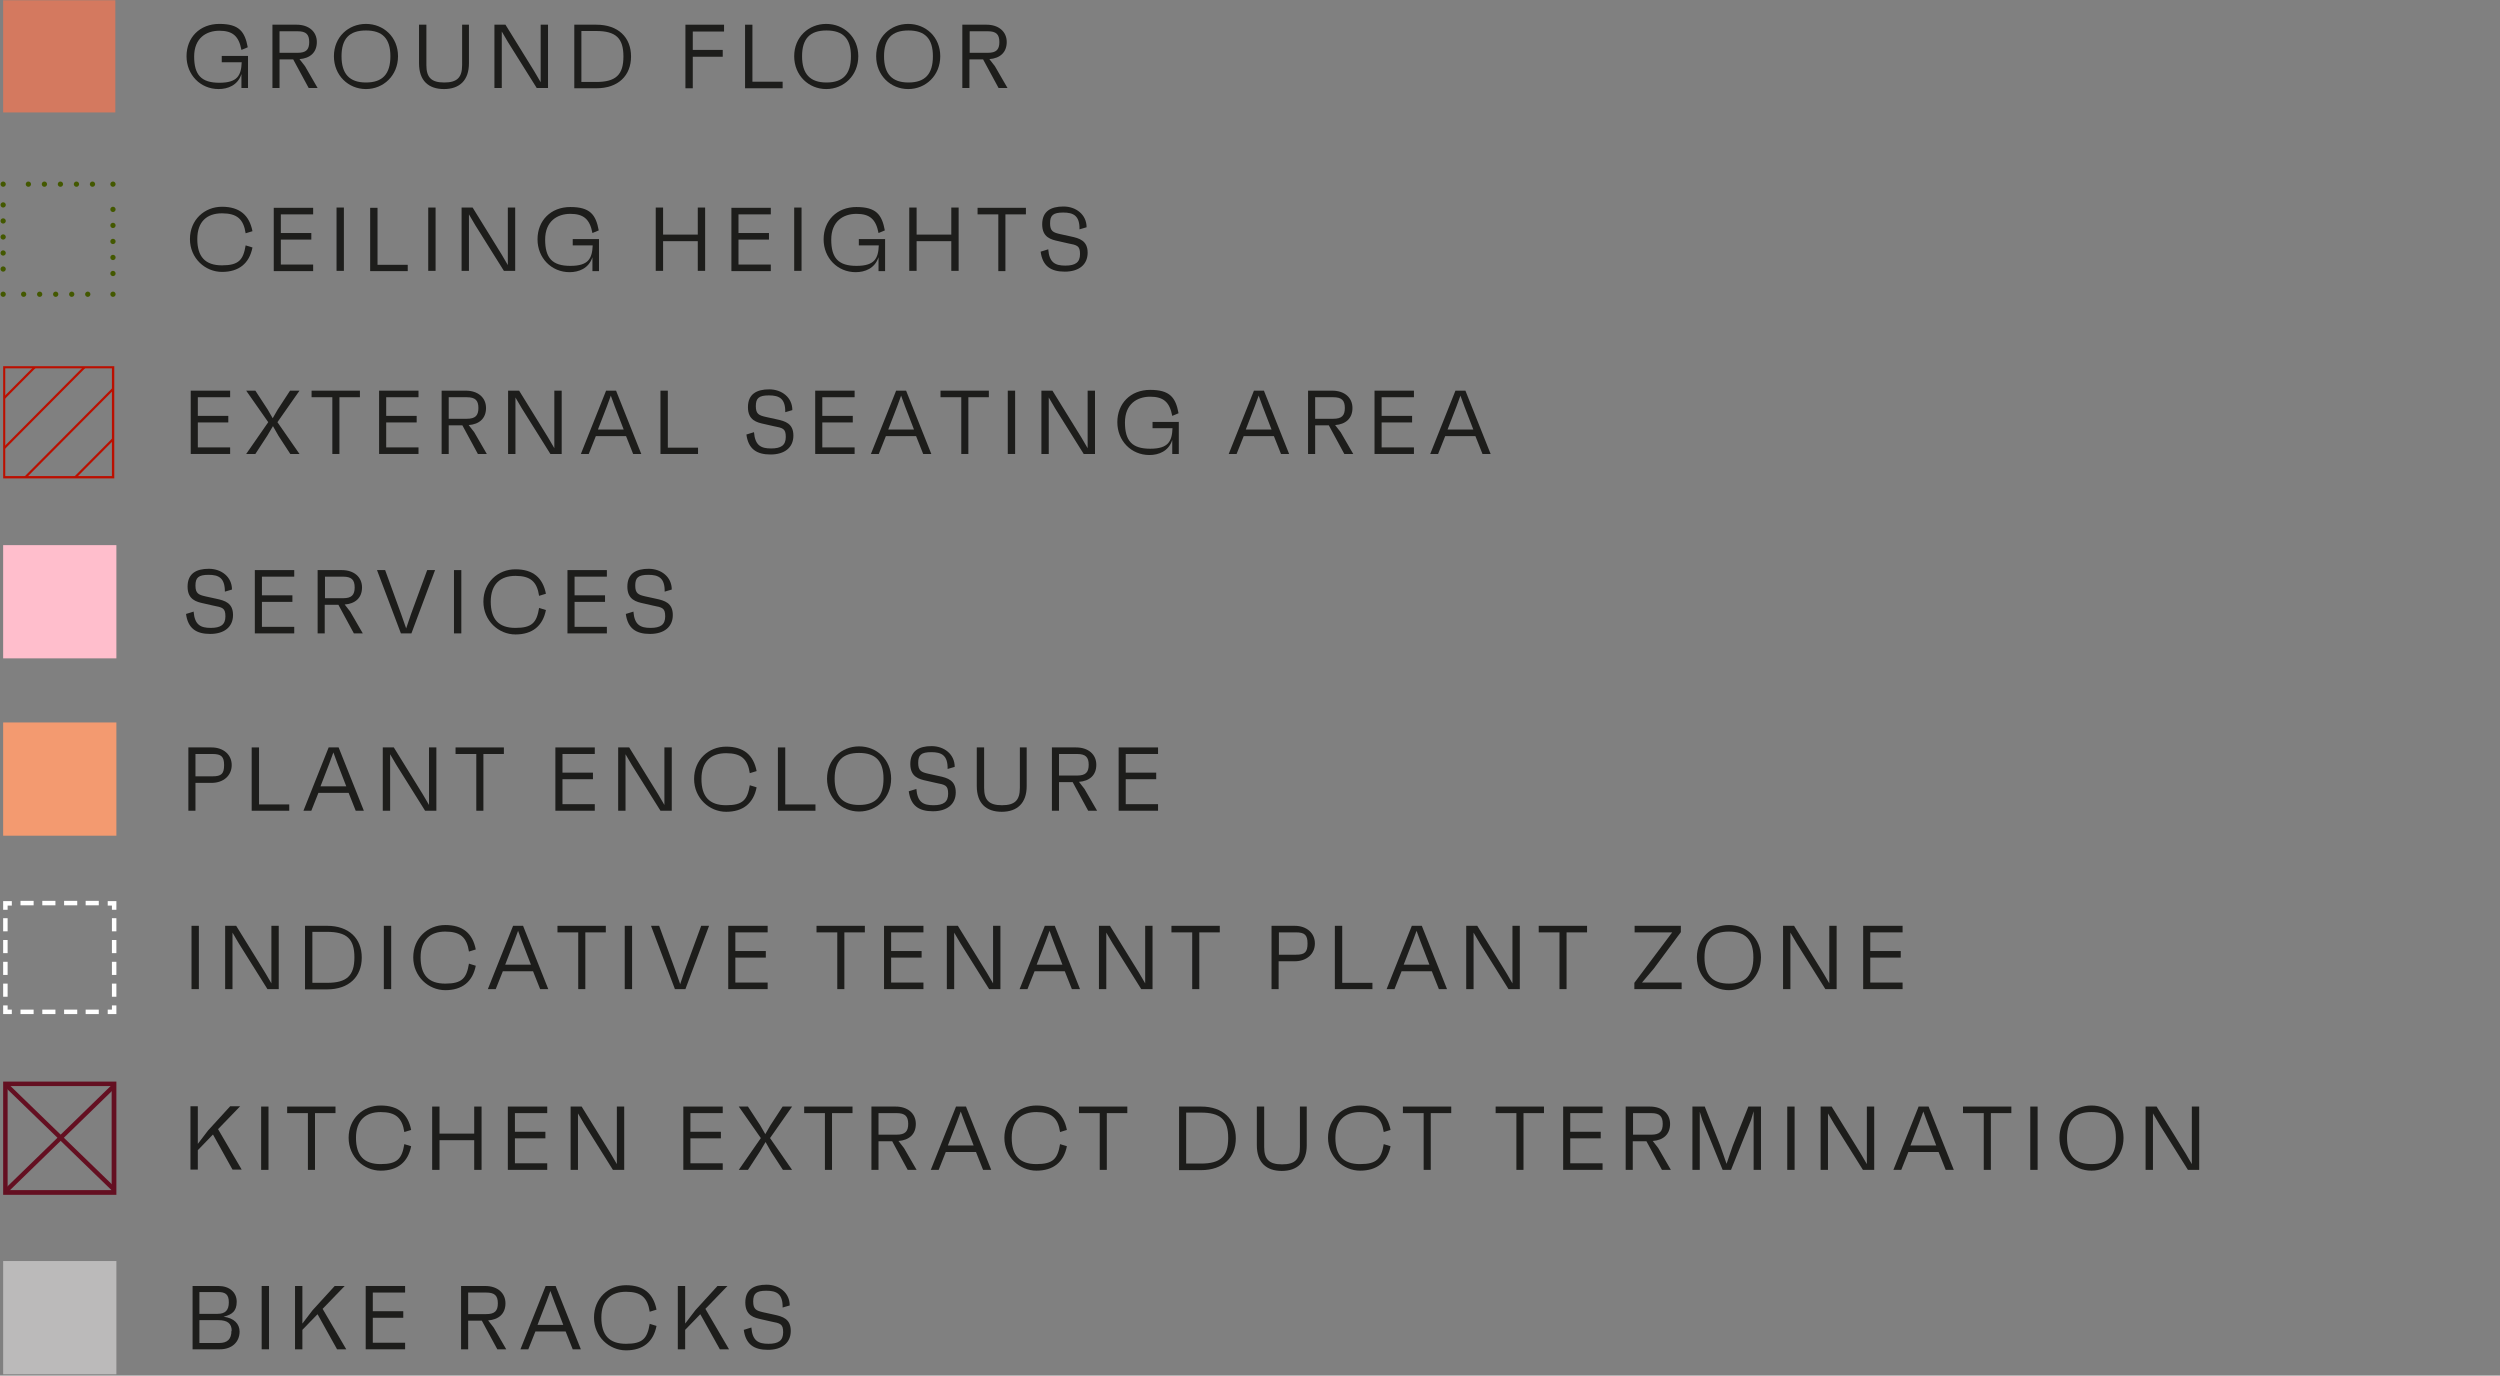 <svg viewBox="0 0 951.6 523.6" version="1.1" xmlns:xlink="http://www.w3.org/1999/xlink" xmlns="http://www.w3.org/2000/svg" id="Layer_1">
  <rect x="0" y="0" width="951.6" height="523.6" fill="#808080" stroke="none"/>
  <defs>
    <style>
      .cls-1 {
        fill: #d4795f;
      }

      .cls-1, .cls-2, .cls-3, .cls-4, .cls-5, .cls-6, .cls-7, .cls-8, .cls-9 {
        stroke-width: 0px;
      }

      .cls-10 {
        clip-path: url(#clippath);
      }

      .cls-2, .cls-11, .cls-12 {
        fill: none;
      }

      .cls-3 {
        fill: #1d1d1b;
      }

      .cls-4 {
        fill: #bb0f00;
      }

      .cls-11 {
        stroke-dasharray: 0 0 0 0 0 0 0 6.1;
      }

      .cls-11, .cls-12 {
        stroke: #435800;
        stroke-linecap: round;
        stroke-linejoin: round;
        stroke-width: 2px;
      }

      .cls-5 {
        fill: #ffbecc;
      }

      .cls-6 {
        fill: #f39a70;
      }

      .cls-7 {
        fill: #bbbaba;
      }

      .cls-8 {
        fill: #640f21;
      }

      .cls-9 {
        fill: #fff;
      }
    </style>
    <clipPath id="clippath">
      <rect height="41.9" width="41.5" y="139.7" x="1.5" class="cls-2"></rect>
    </clipPath>
  </defs>
  <g>
    <path d="M88.2,291.2c0,4-3.1,6.8-7.7,6.8h-6.1v10.6h-2.7v-24.1h8.8c4.6,0,7.7,2.8,7.7,6.7h0ZM85.3,291.2c0-3.2-1.1-4.2-4.4-4.2h-6.5v8.5h6.5c3.4,0,4.4-1,4.4-4.3Z" class="cls-3"></path>
    <path d="M110.1,306.2v2.4h-14.3v-24.1h2.8v21.7h11.5Z" class="cls-3"></path>
    <path d="M132.8,301.8h-11.6l-2.7,6.8h-3l9.6-24.1h3.8l9.6,24.1h-3.1l-2.7-6.8h0ZM131.8,299.3l-3.4-8.8-1.5-4.1-1.5,4.1-3.4,8.8h9.8Z" class="cls-3"></path>
    <path d="M166.1,284.5v24.1h-4.3l-10.9-17.4-2.4-4.1v21.5h-2.8v-24.1h4.2l11,17.8,2.4,4.1v-21.9h2.8Z" class="cls-3"></path>
    <path d="M191.8,287h-7.8v21.6h-2.7v-21.6h-7.9v-2.5h18.4v2.5h0Z" class="cls-3"></path>
    <path d="M214.1,287v7.1h11.6v2.5h-11.6v9.5h12.3v2.5h-15v-24.1h15v2.5h-12.3Z" class="cls-3"></path>
    <path d="M255.7,284.5v24.1h-4.3l-10.9-17.4-2.4-4.1v21.5h-2.8v-24.1h4.2l11,17.8,2.4,4.1v-21.9h2.8Z" class="cls-3"></path>
    <path d="M285.4,298.9l2.6.8c-1.2,6.1-5.2,9.3-11.6,9.3s-12.2-5.2-12.2-12.5,5.5-12.3,12.2-12.3,10.4,3.2,11.6,9.3l-2.6.8c-.8-5.4-3.3-7.6-9-7.6s-9.4,3.1-9.4,9.8,3,10,9.4,10,8.1-2.1,9-7.6h0Z" class="cls-3"></path>
    <path d="M310.4,306.2v2.4h-14.3v-24.1h2.8v21.7h11.5Z" class="cls-3"></path>
    <path d="M339.2,296.4c0,7.3-5.5,12.5-12.2,12.5s-12.2-5.2-12.2-12.5,5.5-12.3,12.2-12.3,12.2,5,12.2,12.3ZM336.3,296.4c0-6.7-3-9.8-9.3-9.8s-9.3,3.1-9.3,9.8,3,10,9.3,10,9.3-3.2,9.3-10Z" class="cls-3"></path>
    <path d="M345.9,301.2l2.9-.9c.4,5.1,2.7,6.2,6.5,6.2s5.6-1.2,5.6-4.4-1.1-3.4-4.7-4.1l-3.5-.8c-2.8-.6-6.2-1.4-6.2-6.4s3.3-6.8,8.1-6.8,8.8,3.1,8.8,7.9l-2.7.8c.1-5.2-2.3-6.4-6.2-6.4s-5,1.1-5,4.1,1.2,3.5,3.8,4.1l4.1.9c3.3.7,6.4,1.6,6.4,6.2s-3.4,7.2-8.7,7.2-8.5-2.1-9.2-7.7h0Z" class="cls-3"></path>
    <path d="M390.8,284.5v14.7c0,6.5-3.6,9.8-9.5,9.8s-9.5-3.2-9.5-9.8v-14.7h2.8v15.4c0,4.7,1.9,6.6,6.8,6.6s6.8-1.9,6.8-6.6v-15.4h2.8-.2Z" class="cls-3"></path>
    <path d="M408.3,297.7h-5.2v10.9h-2.7v-24.1h9.2c4.6,0,7.7,2.6,7.7,6.6s-2.6,6.2-6.6,6.5l2.1,2.7,4.8,8.3h-3.4l-5.9-10.9h0ZM403.1,295.2h6.9c3.2,0,4.4-1.2,4.4-4.1s-1.2-4.1-4.4-4.1h-6.9v8.2Z" class="cls-3"></path>
    <path d="M428.5,287v7.1h11.6v2.5h-11.6v9.5h12.3v2.5h-15v-24.1h15v2.5h-12.3Z" class="cls-3"></path>
  </g>
  <rect height="43.1" width="43.1" y="275" x="1.2" class="cls-6"></rect>
  <g>
    <path d="M81,431.9l-5.7,5.9v7.4h-2.8v-24.1h2.8v14.3l3.9-5.1,8.4-9.2h3.8l-8.4,8.7,9,15.4h-3.5l-7.4-13.3h-.1Z" class="cls-3"></path>
    <path d="M99.4,421.2h2.8v24.1h-2.8v-24.1Z" class="cls-3"></path>
    <path d="M127.7,423.7h-7.8v21.6h-2.7v-21.6h-7.9v-2.5h18.4v2.5h0Z" class="cls-3"></path>
    <path d="M153.9,435.5l2.6.8c-1.2,6.1-5.2,9.3-11.6,9.3s-12.2-5.2-12.2-12.5,5.5-12.3,12.2-12.3,10.4,3.2,11.6,9.3l-2.6.8c-.8-5.4-3.3-7.6-9-7.6s-9.4,3.1-9.4,9.8,3,10,9.4,10,8.1-2.1,9-7.6h0Z" class="cls-3"></path>
    <path d="M183.3,421.2v24.1h-2.8v-11.3h-13.2v11.3h-2.8v-24.1h2.8v10.3h13.2v-10.3h2.8Z" class="cls-3"></path>
    <path d="M196,423.7v7.1h11.6v2.5h-11.6v9.5h12.3v2.5h-15v-24.1h15v2.5h-12.3Z" class="cls-3"></path>
    <path d="M237.6,421.2v24.1h-4.3l-10.9-17.4-2.4-4.1v21.5h-2.8v-24.1h4.2l11,17.8,2.4,4.1v-21.9h2.8Z" class="cls-3"></path>
    <path d="M262.8,423.7v7.1h11.6v2.5h-11.6v9.5h12.3v2.5h-15v-24.1h15v2.5h-12.3Z" class="cls-3"></path>
    <path d="M301.6,445.3h-3.6l-4.5-6.9-2.1-3.7-2.2,3.7-4.5,6.9h-3.5l8.4-12.1-8.4-12h3.5l4.7,7.2,1.9,3.3,1.9-3.3,4.7-7.2h3.6l-8.4,12,8.4,12.1h.1Z" class="cls-3"></path>
    <path d="M324.5,423.7h-7.8v21.6h-2.7v-21.6h-7.9v-2.5h18.4v2.5h0Z" class="cls-3"></path>
    <path d="M339.6,434.4h-5.2v10.9h-2.7v-24.1h9.2c4.6,0,7.7,2.6,7.7,6.6s-2.6,6.2-6.6,6.5l2.1,2.7,4.8,8.3h-3.4l-5.9-10.9h0ZM334.4,431.9h6.9c3.2,0,4.4-1.2,4.4-4.1s-1.2-4.1-4.4-4.1h-6.9v8.2Z" class="cls-3"></path>
    <path d="M371.6,438.5h-11.6l-2.7,6.8h-3l9.6-24.1h3.8l9.6,24.1h-3.1l-2.7-6.8h.1ZM370.6,436l-3.4-8.8-1.5-4.1-1.5,4.1-3.4,8.8h9.8Z" class="cls-3"></path>
    <path d="M403.5,435.5l2.6.8c-1.2,6.1-5.2,9.3-11.6,9.3s-12.2-5.2-12.2-12.5,5.5-12.3,12.2-12.3,10.4,3.2,11.6,9.3l-2.6.8c-.8-5.4-3.3-7.6-9-7.6s-9.4,3.1-9.4,9.8,3,10,9.4,10,8.1-2.1,9-7.6h0Z" class="cls-3"></path>
    <path d="M429.1,423.7h-7.8v21.6h-2.7v-21.6h-7.9v-2.5h18.4v2.5h0Z" class="cls-3"></path>
    <path d="M448.8,421.2h8.4c8.3,0,13.2,4.8,13.2,12.1s-4.9,12.1-13.2,12.1h-8.4v-24.1h0ZM457.1,442.9c7.5,0,10.4-2.7,10.4-9.7s-2.9-9.7-10.4-9.7h-5.6v19.4h5.6Z" class="cls-3"></path>
    <path d="M497.4,421.2v14.7c0,6.5-3.6,9.8-9.5,9.8s-9.5-3.2-9.5-9.8v-14.7h2.8v15.4c0,4.7,1.9,6.6,6.8,6.6s6.8-1.9,6.8-6.6v-15.4h2.8-.2Z" class="cls-3"></path>
    <path d="M526.7,435.5l2.6.8c-1.2,6.1-5.2,9.3-11.6,9.3s-12.2-5.2-12.2-12.5,5.5-12.3,12.2-12.3,10.4,3.2,11.6,9.3l-2.6.8c-.8-5.4-3.3-7.6-9-7.6s-9.4,3.1-9.4,9.8,3,10,9.4,10,8.1-2.1,9-7.6h0Z" class="cls-3"></path>
    <path d="M552.4,423.7h-7.8v21.6h-2.7v-21.6h-7.9v-2.5h18.4v2.5Z" class="cls-3"></path>
    <path d="M587.7,423.7h-7.8v21.6h-2.7v-21.6h-7.9v-2.5h18.4v2.5h0Z" class="cls-3"></path>
    <path d="M597.7,423.7v7.1h11.6v2.5h-11.6v9.5h12.3v2.5h-15v-24.1h15v2.5h-12.3Z" class="cls-3"></path>
    <path d="M626.7,434.4h-5.2v10.9h-2.7v-24.1h9.2c4.6,0,7.7,2.6,7.7,6.6s-2.6,6.2-6.6,6.5l2.1,2.7,4.8,8.3h-3.4l-5.9-10.9h0ZM621.6,431.9h6.9c3.2,0,4.4-1.2,4.4-4.1s-1.2-4.1-4.4-4.1h-6.9v8.2Z" class="cls-3"></path>
    <path d="M670.3,421.2v24.1h-2.8v-22.3l-1,3.4-7.6,18.9h-3.2l-7.7-18.9-1-3.2v22.1h-2.8v-24.1h4.7l5.9,14.9,2.4,6.9,2.4-7,5.9-14.8h4.8Z" class="cls-3"></path>
    <path d="M680.3,421.2h2.8v24.1h-2.8v-24.1Z" class="cls-3"></path>
    <path d="M713.4,421.2v24.1h-4.3l-10.9-17.4-2.4-4.1v21.5h-2.8v-24.1h4.2l11,17.8,2.4,4.1v-21.9h2.8Z" class="cls-3"></path>
    <path d="M738,438.5h-11.6l-2.7,6.8h-3l9.6-24.1h3.8l9.6,24.1h-3.1l-2.7-6.8h.1ZM737,436l-3.4-8.8-1.5-4.1-1.5,4.1-3.4,8.8h9.8Z" class="cls-3"></path>
    <path d="M765.6,423.7h-7.8v21.6h-2.7v-21.6h-7.9v-2.5h18.4v2.5Z" class="cls-3"></path>
    <path d="M772.8,421.2h2.8v24.1h-2.8v-24.1Z" class="cls-3"></path>
    <path d="M808.3,433.1c0,7.3-5.5,12.5-12.2,12.5s-12.2-5.2-12.2-12.5,5.5-12.3,12.2-12.3,12.2,5,12.2,12.3ZM805.4,433.1c0-6.7-3-9.8-9.3-9.8s-9.3,3.1-9.3,9.8,3,10,9.3,10,9.3-3.2,9.3-10Z" class="cls-3"></path>
    <path d="M837.1,421.2v24.1h-4.3l-10.9-17.4-2.4-4.1v21.5h-2.8v-24.1h4.2l11,17.8,2.4,4.1v-21.9h2.8Z" class="cls-3"></path>
  </g>
  <g>
    <path d="M91.2,506.8c0,4.1-3,6.8-7.5,6.8h-10.4v-24.1h9.9c4.1,0,6.9,2.4,6.9,6s-1.8,4.9-5,5.7c4,.5,6.1,2.7,6.1,5.7h0ZM76,500.1h6.8c3,0,4.3-1.4,4.3-4.4s-1.3-3.9-4.1-3.9h-7.1v8.3h0ZM88.2,506.6c0-2.8-1.6-4.1-5.1-4.1h-7.2v8.7h7.5c3.2,0,4.7-1.5,4.7-4.7h0Z" class="cls-3"></path>
    <path d="M99.6,489.5h2.8v24.1h-2.8v-24.1h0Z" class="cls-3"></path>
    <path d="M120.8,500.3l-5.7,5.9v7.4h-2.8v-24.1h2.8v14.3l3.9-5.1,8.4-9.2h3.8l-8.4,8.7,9,15.4h-3.5l-7.4-13.3h-.1Z" class="cls-3"></path>
    <path d="M141.9,492v7.1h11.6v2.5h-11.6v9.5h12.3v2.5h-15v-24.1h15v2.5h-12.3Z" class="cls-3"></path>
    <path d="M183.4,502.7h-5.2v10.9h-2.7v-24.1h9.2c4.6,0,7.7,2.6,7.7,6.6s-2.6,6.2-6.6,6.5l2.1,2.7,4.8,8.3h-3.4l-5.9-10.9h0ZM178.2,500.2h6.9c3.2,0,4.4-1.2,4.4-4.1s-1.2-4.1-4.4-4.1h-6.9v8.2Z" class="cls-3"></path>
    <path d="M215.4,506.8h-11.6l-2.7,6.8h-3l9.6-24.1h3.8l9.6,24.1h-3.1l-2.7-6.8h0ZM214.4,504.3l-3.4-8.8-1.5-4.1-1.5,4.1-3.4,8.8h9.8Z" class="cls-3"></path>
    <path d="M247.3,503.9l2.6.8c-1.2,6.1-5.2,9.3-11.6,9.3s-12.2-5.2-12.2-12.5,5.5-12.3,12.2-12.3,10.4,3.2,11.6,9.3l-2.6.8c-.8-5.4-3.3-7.6-9-7.6s-9.4,3.1-9.4,9.8,3,10,9.4,10,8.1-2.1,9-7.6h0Z" class="cls-3"></path>
    <path d="M266.5,500.3l-5.7,5.9v7.4h-2.8v-24.1h2.8v14.3l3.9-5.1,8.4-9.2h3.8l-8.4,8.7,9,15.4h-3.5l-7.4-13.3h0Z" class="cls-3"></path>
    <path d="M283.1,506.2l2.9-.9c.4,5.1,2.7,6.2,6.5,6.2s5.6-1.2,5.6-4.4-1.1-3.4-4.7-4.1l-3.5-.8c-2.8-.6-6.2-1.4-6.2-6.4s3.3-6.8,8.1-6.8,8.8,3.1,8.8,7.9l-2.7.8c.1-5.2-2.3-6.4-6.2-6.4s-5,1.1-5,4.1,1.2,3.5,3.8,4.1l4.1.9c3.3.7,6.4,1.6,6.4,6.2s-3.4,7.2-8.7,7.2-8.5-2.1-9.2-7.7h0Z" class="cls-3"></path>
  </g>
  <g>
    <path d="M44.3,454.8H1.2v-43.1h43.1v43.1ZM2.9,453h39.6v-39.6H2.9v39.6Z" class="cls-8"></path>
    <rect transform="translate(-304 148.2) rotate(-45.9)" height="56.9" width="1.7" y="404.6" x="22.2" class="cls-8"></rect>
    <rect transform="translate(-295.5 138.7) rotate(-44.2)" height="1.7" width="56.9" y="432.3" x="-5.4" class="cls-8"></rect>
  </g>
  <g>
    <path d="M75.3,151.2v7.1h11.6v2.5h-11.6v9.5h12.3v2.5h-15v-24.1h15v2.5h-12.3Z" class="cls-3"></path>
    <path d="M114.1,172.8h-3.6l-4.5-6.9-2.1-3.7-2.2,3.7-4.5,6.9h-3.5l8.4-12.1-8.4-12h3.5l4.7,7.2,1.9,3.3,1.9-3.3,4.7-7.2h3.6l-8.4,12,8.4,12.1h0Z" class="cls-3"></path>
    <path d="M137,151.2h-7.8v21.6h-2.7v-21.6h-7.9v-2.5h18.4v2.5h0Z" class="cls-3"></path>
    <path d="M147,151.2v7.1h11.6v2.5h-11.6v9.5h12.3v2.5h-15v-24.1h15v2.5h-12.3Z" class="cls-3"></path>
    <path d="M176,161.9h-5.2v10.9h-2.7v-24.1h9.2c4.6,0,7.7,2.6,7.7,6.6s-2.6,6.2-6.6,6.5l2.1,2.7,4.8,8.3h-3.4l-5.9-10.9h0ZM170.8,159.4h6.9c3.2,0,4.4-1.2,4.4-4.1s-1.2-4.1-4.4-4.1h-6.9v8.2h0Z" class="cls-3"></path>
    <path d="M213.8,148.7v24.1h-4.3l-10.9-17.4-2.4-4.1v21.5h-2.8v-24.1h4.2l11,17.8,2.4,4.1v-21.9h2.8Z" class="cls-3"></path>
    <path d="M238.4,166h-11.6l-2.7,6.8h-3l9.6-24.1h3.8l9.6,24.1h-3.1l-2.7-6.8h0ZM237.4,163.5l-3.4-8.8-1.5-4.1-1.5,4.1-3.4,8.8h9.8Z" class="cls-3"></path>
    <path d="M265.7,170.4v2.4h-14.3v-24.1h2.8v21.7h11.5Z" class="cls-3"></path>
    <path d="M284.1,165.4l2.9-.9c.4,5.1,2.7,6.2,6.5,6.2s5.6-1.2,5.6-4.4-1.1-3.4-4.7-4.1l-3.5-.8c-2.8-.6-6.2-1.4-6.2-6.4s3.3-6.8,8.1-6.8,8.8,3.1,8.8,7.9l-2.7.8c.1-5.2-2.3-6.4-6.2-6.4s-5,1.1-5,4.1,1.2,3.5,3.8,4.1l4.1.9c3.3.7,6.4,1.6,6.4,6.2s-3.4,7.2-8.7,7.2-8.5-2.1-9.2-7.7h0Z" class="cls-3"></path>
    <path d="M313,151.2v7.1h11.6v2.5h-11.6v9.5h12.3v2.5h-15v-24.1h15v2.5h-12.3Z" class="cls-3"></path>
    <path d="M348.8,166h-11.6l-2.7,6.8h-3l9.6-24.1h3.8l9.6,24.1h-3.1l-2.7-6.8h.1ZM347.9,163.5l-3.4-8.8-1.5-4.1-1.5,4.1-3.4,8.8h9.8Z" class="cls-3"></path>
    <path d="M376.4,151.2h-7.8v21.6h-2.7v-21.6h-7.9v-2.5h18.4v2.5h0Z" class="cls-3"></path>
    <path d="M383.6,148.7h2.8v24.1h-2.8v-24.1Z" class="cls-3"></path>
    <path d="M416.8,148.7v24.1h-4.3l-10.9-17.4-2.4-4.1v21.5h-2.8v-24.1h4.2l11,17.8,2.4,4.1v-21.9h2.8,0Z" class="cls-3"></path>
    <path d="M448.7,160.5v12.3h-2.5v-5.3c-1.4,4.3-5.2,5.7-8.7,5.7-6.9,0-12.2-5.4-12.2-12.5s5-12.3,12.5-12.3,9.7,2.9,10.8,8.9l-2.4,1c-1-5.3-3.4-7.3-8.4-7.3s-9.6,2.8-9.6,9.8,2.7,10,9.6,10,8.3-2.8,8.5-7.8h-7.6v-2.4h10.1,0Z" class="cls-3"></path>
    <path d="M485,166h-11.6l-2.7,6.8h-3l9.6-24.1h3.8l9.6,24.1h-3.1l-2.7-6.8h.1ZM484,163.5l-3.4-8.8-1.5-4.1-1.5,4.1-3.4,8.8h9.8Z" class="cls-3"></path>
    <path d="M505.8,161.9h-5.2v10.9h-2.7v-24.1h9.2c4.6,0,7.7,2.6,7.7,6.6s-2.6,6.2-6.6,6.5l2.1,2.7,4.8,8.3h-3.4l-5.9-10.9h0ZM500.6,159.4h6.9c3.2,0,4.4-1.2,4.4-4.1s-1.2-4.1-4.4-4.1h-6.9v8.2h0Z" class="cls-3"></path>
    <path d="M525.9,151.2v7.1h11.6v2.5h-11.6v9.5h12.3v2.5h-15v-24.1h15v2.5h-12.3Z" class="cls-3"></path>
    <path d="M561.7,166h-11.6l-2.7,6.8h-3l9.6-24.1h3.8l9.6,24.1h-3.1l-2.7-6.8h.1ZM560.8,163.5l-3.4-8.8-1.5-4.1-1.5,4.1-3.4,8.8h9.8Z" class="cls-3"></path>
  </g>
  <g class="cls-10">
    <path d="M257.7,1579.5l-.6-.6L1613.3,213l.6.6L257.7,1579.5ZM248.2,1569.9l-.6-.6L1603.8,203.5l.6.6L248.2,1569.9ZM238.8,1560.3l-.6-.6L1594.2,193.9l.6.6L238.8,1560.3ZM229.2,1550.7l-.6-.6L1584.8,184.4l.6.6L229.2,1550.7ZM219.7,1541.2l-.6-.6L1575.3,174.7l.6.6L219.7,1541.2ZM210.1,1531.5l-.6-.6L1565.7,165.2l.6.6L210.1,1531.5ZM200.7,1522l-.6-.6L1556.2,155.6l.6.6L200.7,1522ZM191.2,1512.4l-.6-.6L1546.8,146l.6.6L191.2,1512.4ZM181.6,1502.9l-.6-.6L1537.2,136.5l.6.6L181.6,1502.9ZM172.1,1493.2l-.6-.6L1527.7,126.9l.6.6L172.1,1493.2ZM162.7,1483.7l-.6-.6L1518.2,117.4l.6.6L162.7,1483.7ZM153.1,1474.2l-.6-.6L1508.7,107.7l.6.6L153.1,1474.2ZM143.6,1464.5l-.6-.6L1499.2,98.2l.6.6L143.6,1464.5ZM134.1,1455l-.6-.6L1489.7,88.6l.6.6L134.1,1455ZM124.6,1445.4l-.6-.6L1480.1,79l.6.6L124.6,1445.4ZM115.1,1435.9l-.6-.6L1470.7,69.4l.6.6L115.1,1435.9ZM105.6,1426.2l-.6-.6L1461.2,59.9l.6.6L105.6,1426.2ZM96,1416.7l-.6-.6L1451.6,50.3l.6.6L96,1416.7ZM86.6,1407.1l-.6-.6L1442.1,40.7l.6.6L86.6,1407.1ZM77.1,1397.5l-.6-.6L1432.7,31.1l.6.6L77.1,1397.5ZM67.5,1387.9l-.6-.6L1423.1,21.6l.6.6L67.5,1387.9ZM58,1378.4l-.6-.6L1413.6,11.9l.6.6L58,1378.4ZM48.6,1368.8l-.6-.6L1404.1,2.4l.6.6L48.6,1368.8ZM39,1359.2l-.6-.6L1394.6-7.2l.6.6L39,1359.2ZM29.5,1349.6l-.6-.6L1385.1-16.7l.6.6L29.5,1349.6ZM20.1,1340.1l-.6-.6L1375.6-26.3l.6.6L20.1,1340.1ZM10.5,1330.4l-.6-.6L1366.1-35.9l.6.6L10.5,1330.4ZM1,1320.9l-.6-.6L1356.6-45.4l.6.6L1,1320.9ZM-8.5,1311.3l-.6-.6L1347-55.1l.6.6L-8.5,1311.3ZM-18,1301.8l-.6-.6L1337.5-64.6l.6.6L-18,1301.8ZM-27.5,1292.2l-.6-.6L1328.1-74.2l.6.6L-27.5,1292.2ZM-37,1282.6l-.6-.6L1318.5-83.7l.6.6L-37,1282.6ZM-46.6,1273.1l-.6-.6L1309-93.4l.6.6L-46.6,1273.1ZM-56,1263.4l-.6-.6L1299.5-102.9l.6.6L-56,1263.4ZM-65.5,1253.9l-.6-.6L1290-112.5l.6.6L-65.5,1253.9ZM-75.1,1244.3l-.6-.6L1280.5-122.1l.6.6L-75.1,1244.3ZM-84.6,1234.8l-.6-.6L1271-131.7l.6.6L-84.6,1234.8ZM-94,1225.1l-.6-.6L1261.4-141.2l.6.6L-94,1225.1ZM-103.6,1215.6l-.6-.6L1252-150.8l.6.6L-103.6,1215.6ZM-113.1,1206l-.6-.6L1242.5-160.4l.6.6L-113.1,1206ZM-122.7,1196.4l-.6-.6L1232.9-170l.6.6L-122.7,1196.4ZM-132.1,1186.8l-.6-.6L1223.4-179.5l.6.6L-132.1,1186.8ZM-141.6,1177.3l-.6-.6L1214-189.1l.6.6L-141.6,1177.3ZM-151.2,1167.7l-.6-.6L1204.4-198.7l.6.6L-151.2,1167.7ZM-160.7,1158.1l-.6-.6L1194.9-208.3l.6.6L-160.7,1158.1ZM-170.1,1148.5l-.6-.6L1185.4-217.8l.6.6L-170.1,1148.5ZM-179.7,1139l-.6-.6L1175.9-227.4l.6.6L-179.7,1139ZM-189.2,1129.4l-.6-.6L1166.4-237l.6.6L-189.2,1129.4ZM-198.7,1119.8l-.6-.6L1156.9-246.5l.6.6L-198.7,1119.8ZM-208.2,1110.3l-.6-.6L1147.4-256.1l.6.6L-208.2,1110.3ZM-217.7,1100.7l-.6-.6L1137.9-265.7l.6.6L-217.7,1100.7ZM-227.2,1091.1l-.6-.6L1128.4-275.3l.6.6L-227.2,1091.1ZM-236.7,1081.5l-.6-.6L1118.8-284.8l.6.6L-236.7,1081.5ZM-246.2,1072l-.6-.6L1109.4-294.5l.6.6L-246.2,1072ZM-255.7,1062.4l-.6-.6L1099.9-304l.6.6L-255.7,1062.4ZM-265.3,1052.8l-.6-.6L1090.3-313.6l.6.6L-265.3,1052.8ZM-274.7,1043.2l-.6-.6L1080.8-323.1l.6.6L-274.7,1043.2ZM-284.2,1033.7l-.6-.6L1071.4-332.8l.6.6L-284.2,1033.7ZM-293.8,1024l-.6-.6L1061.8-342.3l.6.6L-293.8,1024ZM-303.3,1014.5l-.6-.6L1052.3-351.9l.6.6L-303.3,1014.5ZM-312.7,1004.9l-.6-.6L1042.8-361.5l.6.6L-312.7,1004.9ZM-322.3,995.4l-.6-.6L1033.3-371.1l.6.6L-322.3,995.4ZM-331.8,985.7l-.6-.6L1023.8-380.6l.6.6L-331.8,985.7ZM-341.3,976.2l-.6-.6L1014.2-390.2l.6.6L-341.3,976.2ZM-350.8,966.6l-.6-.6L1004.7-399.8l.6.6L-350.8,966.6ZM-360.3,957l-.6-.6L995.3-409.3l.6.6L-360.3,957ZM-369.8,947.4l-.6-.6L985.7-418.9l.6.6L-369.8,947.4ZM-379.4,937.9l-.6-.6L976.2-428.5l.6.6L-379.4,937.9ZM-388.8,928.3l-.6-.6L966.7-438.1l.6.6L-388.8,928.3ZM-398.3,918.7l-.6-.6L957.2-447.6l.6.6L-398.3,918.7ZM-407.9,909.2l-.6-.6L947.7-457.2l.6.6L-407.9,909.2ZM-417.4,899.6l-.6-.6L938.2-466.8l.6.6L-417.4,899.6ZM-426.8,890l-.6-.6L928.6-476.4l.6.6L-426.8,890ZM-436.4,880.4l-.6-.6L919.2-485.9l.6.6L-436.4,880.4ZM-445.9,870.9l-.6-.6L909.7-495.6l.6.6L-445.9,870.9ZM-455.5,861.3l-.6-.6L900.1-505.1l.6.6L-455.5,861.3ZM-464.9,851.7l-.6-.6L890.6-514.7l.6.6L-464.9,851.7ZM-474.4,842.1l-.6-.6L881.2-524.2l.6.6L-474.4,842.1ZM-484,832.6l-.6-.6L871.6-533.9l.6.6L-484,832.6ZM-493.5,822.9l-.6-.6L862.1-543.4l.6.6L-493.5,822.9ZM-502.9,813.4l-.6-.6L852.7-553l.6.6L-502.9,813.4ZM-512.5,803.8l-.6-.6L843.1-562.6l.6.6L-512.5,803.8ZM-522,794.3l-.6-.6L833.6-572.2l.6.6L-522,794.3ZM-531.4,784.6l-.6-.6L824.1-581.7l.6.6L-531.4,784.6ZM-541,775.1l-.6-.6L814.6-591.2l.6.6L-541,775.1ZM-550.5,765.5l-.6-.6L805.1-600.9l.6.6L-550.5,765.5ZM-560,755.9l-.6-.6L795.6-610.4l.6.6L-560,755.9ZM-569.5,746.3l-.6-.6L786-620l.6.6L-569.5,746.3ZM-579,736.8l-.6-.6L776.6-629.6l.6.6L-579,736.8ZM-588.5,727.3l-.6-.6L767.1-639.2l.6.6L-588.5,727.3ZM-598.1,717.6l-.6-.6L757.5-648.7l.6.6L-598.1,717.6ZM-607.5,708.1l-.6-.6L748-658.3l.6.6L-607.5,708.1ZM-617,698.5l-.6-.6L738.6-667.9l.6.6L-617,698.5ZM-626.6,688.9l-.6-.6L729-677.5l.6.6L-626.6,688.9ZM-636.1,679.3l-.6-.6L719.5-687l.6.6L-636.1,679.3ZM-645.5,669.8l-.6-.6L710-696.7l.6.6L-645.5,669.8Z" class="cls-4"></path>
  </g>
  <path d="M43.5,182.1H1.2v-42.7h42.3v42.7ZM2,181.2h40.6v-41H2v41Z" class="cls-4"></path>
  <g>
    <path d="M93.5,93.4l2.6.8c-1.2,6.1-5.2,9.3-11.6,9.3s-12.2-5.2-12.2-12.5,5.5-12.3,12.2-12.3,10.4,3.2,11.6,9.3l-2.6.8c-.8-5.4-3.3-7.6-9-7.6s-9.4,3.1-9.4,9.8,3,10,9.4,10,8.1-2.1,9-7.6h0Z" class="cls-3"></path>
    <path d="M106.9,81.6v7.1h11.6v2.5h-11.6v9.5h12.3v2.5h-15v-24.1h15v2.5h-12.3Z" class="cls-3"></path>
    <path d="M128.1,79h2.8v24.1h-2.8s0-24.1,0-24.1Z" class="cls-3"></path>
    <path d="M155.2,100.8v2.4h-14.3v-24.1h2.8v21.7h11.5Z" class="cls-3"></path>
    <path d="M163,79h2.8v24.1h-2.8v-24.1Z" class="cls-3"></path>
    <path d="M196.1,79v24.1h-4.3l-10.9-17.4-2.4-4.1v21.5h-2.8v-24.1h4.2l11,17.8,2.4,4.1v-21.9h2.8Z" class="cls-3"></path>
    <path d="M228,90.9v12.3h-2.5v-5.3c-1.4,4.3-5.2,5.7-8.7,5.7-6.9,0-12.2-5.4-12.2-12.5s5-12.3,12.5-12.3,9.7,2.9,10.8,8.9l-2.4,1c-1-5.3-3.4-7.3-8.4-7.3s-9.6,2.8-9.6,9.8,2.7,10,9.6,10,8.3-2.8,8.5-7.8h-7.6v-2.4h10.1-.1Z" class="cls-3"></path>
    <path d="M268.4,79v24.1h-2.8v-11.3h-13.2v11.3h-2.8v-24.1h2.8v10.3h13.2v-10.3h2.8Z" class="cls-3"></path>
    <path d="M281.1,81.6v7.1h11.6v2.5h-11.6v9.5h12.3v2.5h-15v-24.1h15v2.5h-12.3Z" class="cls-3"></path>
    <path d="M302.3,79h2.8v24.1h-2.8v-24.1Z" class="cls-3"></path>
    <path d="M336.9,90.9v12.3h-2.5v-5.3c-1.4,4.3-5.2,5.7-8.7,5.7-6.9,0-12.2-5.4-12.2-12.5s5-12.3,12.5-12.3,9.7,2.9,10.8,8.9l-2.4,1c-1-5.3-3.4-7.3-8.4-7.3s-9.6,2.8-9.6,9.8,2.7,10,9.6,10,8.3-2.8,8.5-7.8h-7.6v-2.4h10.1,0Z" class="cls-3"></path>
    <path d="M364.9,79v24.1h-2.8v-11.3h-13.2v11.3h-2.8v-24.1h2.8v10.3h13.2v-10.3h2.8Z" class="cls-3"></path>
    <path d="M390.5,81.6h-7.8v21.6h-2.7v-21.6h-7.9v-2.5h18.4v2.5Z" class="cls-3"></path>
    <path d="M396.1,95.8l2.9-.9c.4,5.1,2.7,6.2,6.5,6.2s5.6-1.2,5.6-4.4-1.1-3.4-4.7-4.1l-3.5-.8c-2.8-.6-6.2-1.4-6.2-6.4s3.3-6.8,8.1-6.8,8.8,3.1,8.8,7.9l-2.7.8c.1-5.2-2.3-6.4-6.2-6.4s-5,1.1-5,4.1,1.2,3.5,3.8,4.1l4.1.9c3.3.7,6.4,1.6,6.4,6.2s-3.4,7.2-8.7,7.2-8.5-2.1-9.2-7.7h0Z" class="cls-3"></path>
  </g>
  <g>
    <path d="M94.4,21.2v12.3h-2.5v-5.3c-1.4,4.3-5.2,5.7-8.7,5.7-6.9,0-12.2-5.4-12.2-12.5s5-12.3,12.5-12.3,9.7,2.9,10.8,8.9l-2.4,1c-1-5.3-3.4-7.3-8.4-7.3s-9.6,2.8-9.6,9.8,2.7,10,9.6,10,8.3-2.8,8.5-7.8h-7.6v-2.4h10.1-.1Z" class="cls-3"></path>
    <path d="M111.6,22.6h-5.2v10.9h-2.7V9.4h9.2c4.6,0,7.7,2.6,7.7,6.6s-2.6,6.2-6.6,6.5l2.1,2.7,4.8,8.3h-3.4l-5.9-10.9h0ZM106.4,20.1h6.9c3.2,0,4.4-1.2,4.4-4.1s-1.2-4.1-4.4-4.1h-6.9v8.2Z" class="cls-3"></path>
    <path d="M151.5,21.4c0,7.3-5.5,12.5-12.2,12.5s-12.2-5.2-12.2-12.5,5.5-12.3,12.2-12.3,12.2,5,12.2,12.3ZM148.6,21.4c0-6.7-3-9.8-9.3-9.8s-9.3,3.1-9.3,9.8,3,10,9.3,10,9.3-3.2,9.3-10Z" class="cls-3"></path>
    <path d="M178.5,9.4v14.7c0,6.5-3.6,9.8-9.5,9.8s-9.5-3.2-9.5-9.8v-14.7h2.8v15.4c0,4.7,1.9,6.6,6.8,6.6s6.8-1.9,6.8-6.6v-15.4h2.8-.2Z" class="cls-3"></path>
    <path d="M208.6,9.4v24.1h-4.3l-10.9-17.4-2.4-4.1v21.5h-2.8V9.4h4.2l11,17.8,2.4,4.1V9.4h2.8Z" class="cls-3"></path>
    <path d="M218.6,9.4h8.4c8.3,0,13.2,4.8,13.2,12.1s-4.9,12.1-13.2,12.1h-8.4V9.4ZM226.9,31.2c7.5,0,10.4-2.7,10.4-9.7s-2.9-9.7-10.4-9.7h-5.6v19.4h5.6Z" class="cls-3"></path>
    <path d="M263.7,12v7h11.4v2.6h-11.4v12h-2.8V9.4h14.7v2.6h-11.9Z" class="cls-3"></path>
    <path d="M297.9,31.2v2.4h-14.3V9.4h2.8v21.7h11.5Z" class="cls-3"></path>
    <path d="M326.7,21.4c0,7.3-5.5,12.5-12.2,12.5s-12.2-5.2-12.2-12.5,5.5-12.3,12.2-12.3,12.2,5,12.2,12.3ZM323.9,21.4c0-6.7-3-9.8-9.3-9.8s-9.3,3.1-9.3,9.8,3,10,9.3,10,9.3-3.2,9.3-10Z" class="cls-3"></path>
    <path d="M357.9,21.4c0,7.3-5.5,12.5-12.2,12.5s-12.2-5.2-12.2-12.5,5.5-12.3,12.2-12.3,12.2,5,12.2,12.3ZM355.1,21.4c0-6.7-3-9.8-9.3-9.8s-9.3,3.1-9.3,9.8,3,10,9.3,10,9.3-3.2,9.3-10Z" class="cls-3"></path>
    <path d="M374.2,22.6h-5.2v10.9h-2.7V9.4h9.2c4.6,0,7.7,2.6,7.7,6.6s-2.6,6.2-6.6,6.5l2.1,2.7,4.8,8.3h-3.4l-5.9-10.9h0ZM369.1,20.1h6.9c3.2,0,4.4-1.2,4.4-4.1s-1.2-4.1-4.4-4.1h-6.9v8.2Z" class="cls-3"></path>
  </g>
  <rect height="42.7" width="42.7" y=".1" x="1.2" class="cls-1"></rect>
  <g>
    <path d="M70.8,233.7l2.9-.9c.4,5.1,2.7,6.2,6.5,6.2s5.6-1.2,5.6-4.4-1.1-3.4-4.7-4.1l-3.5-.8c-2.8-.6-6.2-1.4-6.2-6.4s3.3-6.8,8.1-6.8,8.8,3.1,8.8,7.9l-2.7.8c0-5.2-2.3-6.4-6.2-6.4s-5,1.1-5,4.1,1.2,3.5,3.8,4.1l4.1.9c3.3.7,6.4,1.6,6.4,6.2s-3.4,7.2-8.7,7.2-8.5-2.1-9.2-7.7h0Z" class="cls-3"></path>
    <path d="M99.7,219.5v7.1h11.6v2.5h-11.6v9.5h12.3v2.5h-15v-24.1h15v2.5h-12.3Z" class="cls-3"></path>
    <path d="M128.8,230.2h-5.2v10.9h-2.7v-24.1h9.2c4.6,0,7.7,2.6,7.7,6.6s-2.6,6.2-6.6,6.5l2.1,2.7,4.8,8.3h-3.4l-5.9-10.9h0ZM123.7,227.7h6.9c3.2,0,4.4-1.2,4.4-4.1s-1.2-4.1-4.4-4.1h-6.9v8.2h0Z" class="cls-3"></path>
    <path d="M165.6,217l-9,24.1h-4l-9.1-24.1h3.1l6,16.5,2,5.7,1.9-5.6,6.1-16.6h3.1-.1Z" class="cls-3"></path>
    <path d="M172.8,217h2.8v24.1h-2.8v-24.1Z" class="cls-3"></path>
    <path d="M205.2,231.4l2.6.8c-1.2,6.1-5.2,9.3-11.6,9.3s-12.2-5.2-12.2-12.5,5.5-12.3,12.2-12.3,10.4,3.2,11.6,9.3l-2.6.8c-.8-5.4-3.3-7.6-9-7.6s-9.4,3.1-9.4,9.8,3,10,9.4,10,8.1-2.1,9-7.6h0Z" class="cls-3"></path>
    <path d="M218.7,219.5v7.1h11.6v2.5h-11.6v9.5h12.3v2.5h-15v-24.1h15v2.5h-12.3Z" class="cls-3"></path>
    <path d="M238.2,233.7l2.9-.9c.4,5.1,2.7,6.2,6.5,6.2s5.6-1.2,5.6-4.4-1.1-3.4-4.7-4.1l-3.5-.8c-2.8-.6-6.2-1.4-6.2-6.4s3.3-6.8,8.1-6.8,8.8,3.1,8.8,7.9l-2.7.8c.1-5.2-2.3-6.4-6.2-6.4s-5,1.1-5,4.1,1.2,3.5,3.8,4.1l4.1.9c3.3.7,6.4,1.6,6.4,6.2s-3.4,7.2-8.7,7.2-8.5-2.1-9.2-7.7h0Z" class="cls-3"></path>
  </g>
  <rect height="43.1" width="43.1" y="207.5" x="1.2" class="cls-5"></rect>
  <g>
    <path d="M72.9,352.4h2.8v24.1h-2.8v-24.1Z" class="cls-3"></path>
    <path d="M106.1,352.4v24.1h-4.3l-10.9-17.4-2.4-4.1v21.5h-2.8v-24.1h4.2l11,17.8,2.4,4.1v-21.9h2.8Z" class="cls-3"></path>
    <path d="M116.1,352.4h8.4c8.3,0,13.2,4.8,13.2,12.1s-4.9,12.1-13.2,12.1h-8.4v-24.1h0ZM124.5,374.1c7.5,0,10.4-2.7,10.4-9.7s-2.9-9.7-10.4-9.7h-5.6v19.4h5.6Z" class="cls-3"></path>
    <path d="M146.1,352.4h2.8v24.1h-2.8v-24.1Z" class="cls-3"></path>
    <path d="M178.5,366.8l2.6.8c-1.2,6.1-5.2,9.3-11.6,9.3s-12.2-5.2-12.2-12.5,5.5-12.3,12.2-12.3,10.4,3.2,11.6,9.3l-2.6.8c-.8-5.4-3.3-7.6-9-7.6s-9.4,3.1-9.4,9.8,3,10,9.4,10,8.1-2.1,9-7.6h0Z" class="cls-3"></path>
    <path d="M203,369.7h-11.6l-2.7,6.8h-3l9.6-24.1h3.8l9.6,24.1h-3.1l-2.7-6.8h0ZM202.1,367.2l-3.4-8.8-1.5-4.1-1.5,4.1-3.4,8.8h9.8Z" class="cls-3"></path>
    <path d="M230.6,354.9h-7.8v21.6h-2.7v-21.6h-7.9v-2.5h18.4v2.5Z" class="cls-3"></path>
    <path d="M237.8,352.4h2.8v24.1h-2.8v-24.1Z" class="cls-3"></path>
    <path d="M269.9,352.4l-9,24.1h-4l-9.1-24.1h3.1l6,16.5,2,5.7,1.9-5.6,6.1-16.6h3.1-.1Z" class="cls-3"></path>
    <path d="M279.9,354.9v7.1h11.6v2.5h-11.6v9.5h12.3v2.5h-15v-24.1h15v2.5h-12.3Z" class="cls-3"></path>
    <path d="M329.2,354.9h-7.8v21.6h-2.7v-21.6h-7.9v-2.5h18.4v2.5h0Z" class="cls-3"></path>
    <path d="M339.2,354.9v7.1h11.6v2.5h-11.6v9.5h12.3v2.5h-15v-24.1h15v2.5h-12.3Z" class="cls-3"></path>
    <path d="M380.8,352.4v24.1h-4.3l-10.9-17.4-2.4-4.1v21.5h-2.8v-24.1h4.2l11,17.8,2.4,4.1v-21.9h2.8,0Z" class="cls-3"></path>
    <path d="M405.4,369.7h-11.6l-2.7,6.8h-3l9.6-24.1h3.8l9.6,24.1h-3.1l-2.7-6.8h.1ZM404.4,367.2l-3.4-8.8-1.5-4.1-1.5,4.1-3.4,8.8h9.8Z" class="cls-3"></path>
    <path d="M438.7,352.4v24.1h-4.3l-10.9-17.4-2.4-4.1v21.5h-2.8v-24.1h4.2l11,17.8,2.4,4.1v-21.9h2.8,0Z" class="cls-3"></path>
    <path d="M464.3,354.9h-7.8v21.6h-2.7v-21.6h-7.9v-2.5h18.4v2.5h0Z" class="cls-3"></path>
    <path d="M500.5,359.1c0,4-3.1,6.8-7.7,6.8h-6.1v10.6h-2.7v-24.1h8.8c4.6,0,7.7,2.8,7.7,6.7h0ZM497.7,359.1c0-3.2-1.1-4.2-4.4-4.2h-6.5v8.5h6.5c3.4,0,4.4-1,4.4-4.3Z" class="cls-3"></path>
    <path d="M522.4,374.1v2.4h-14.3v-24.1h2.8v21.7h11.5Z" class="cls-3"></path>
    <path d="M545.1,369.7h-11.6l-2.7,6.8h-3l9.6-24.1h3.8l9.6,24.1h-3.1l-2.7-6.8h.1ZM544.1,367.2l-3.4-8.8-1.5-4.1-1.5,4.1-3.4,8.8h9.8Z" class="cls-3"></path>
    <path d="M578.5,352.4v24.1h-4.3l-10.9-17.4-2.4-4.1v21.5h-2.8v-24.1h4.2l11,17.8,2.4,4.1v-21.9h2.8Z" class="cls-3"></path>
    <path d="M604.1,354.9h-7.8v21.6h-2.7v-21.6h-7.9v-2.5h18.4v2.5h0Z" class="cls-3"></path>
    <path d="M640.1,374v2.5h-18v-2.4l14.4-19.2h-14.3v-2.5h17.6v2.4l-10.3,13.9-4.5,5.3h15.2-.1Z" class="cls-3"></path>
    <path d="M670.3,364.4c0,7.3-5.5,12.5-12.2,12.5s-12.2-5.2-12.2-12.5,5.5-12.3,12.2-12.3,12.2,5,12.2,12.3ZM667.4,364.4c0-6.7-3-9.8-9.3-9.8s-9.3,3.1-9.3,9.8,3,10,9.3,10,9.3-3.2,9.3-10Z" class="cls-3"></path>
    <path d="M699.1,352.4v24.1h-4.3l-10.9-17.4-2.4-4.1v21.5h-2.8v-24.1h4.2l11,17.8,2.4,4.1v-21.9h2.8Z" class="cls-3"></path>
    <path d="M711.9,354.9v7.1h11.6v2.5h-11.6v9.5h12.3v2.5h-15v-24.1h15v2.5h-12.3Z" class="cls-3"></path>
  </g>
  <g>
    <path d="M2.9,379.4h-1.7v-5h1.7v5ZM2.9,371.1h-1.7v-5h1.7v5ZM2.9,362.8h-1.7v-5h1.7v5ZM2.9,354.5h-1.7v-5h1.7v5Z" class="cls-9"></path>
    <path d="M37.6,386h-5v-1.7h5v1.7ZM29.4,386h-5v-1.7h5v1.7ZM21.1,386h-5v-1.7h5v1.7ZM12.8,386h-5v-1.7h5v1.7Z" class="cls-9"></path>
    <path d="M44.3,379.4h-1.7v-5h1.7v5ZM44.3,371.1h-1.7v-5h1.7v5ZM44.3,362.8h-1.7v-5h1.7v5ZM44.3,354.5h-1.7v-5h1.7v5Z" class="cls-9"></path>
    <path d="M37.6,344.6h-5v-1.7h5v1.7ZM29.4,344.6h-5v-1.7h5v1.7ZM21.1,344.6h-5v-1.7h5v1.7ZM12.8,344.6h-5v-1.7h5v1.7Z" class="cls-9"></path>
    <path d="M44.3,386h-3.3v-1.7h1.6v-1.6h1.7v3.3h0ZM4.5,386H1.2v-3.3h1.7v1.6h1.6v1.7h0ZM44.3,346.3h-1.7v-1.6h-1.6v-1.7h3.3v3.3h0ZM2.9,346.3h-1.7v-3.3h3.3v1.7h-1.6v1.6h0Z" class="cls-9"></path>
  </g>
  <rect height="43.1" width="43.1" y="480" x="1.2" class="cls-7"></rect>
  <line y2="104.1" x2="1.2" y1="78" x1="1.2" class="cls-11"></line>
  <line y2="112" x2="35.2" y1="112" x1="9" class="cls-11"></line>
  <line y2="78" x2="43" y1="104.1" x1="43" class="cls-11"></line>
  <line y2="70.1" x2="9" y1="70.1" x1="35.2" class="cls-11"></line>
  <path d="M1.2,70.1h0M43,70.1h0M43,112h0M1.2,112h0" class="cls-12"></path>
</svg>